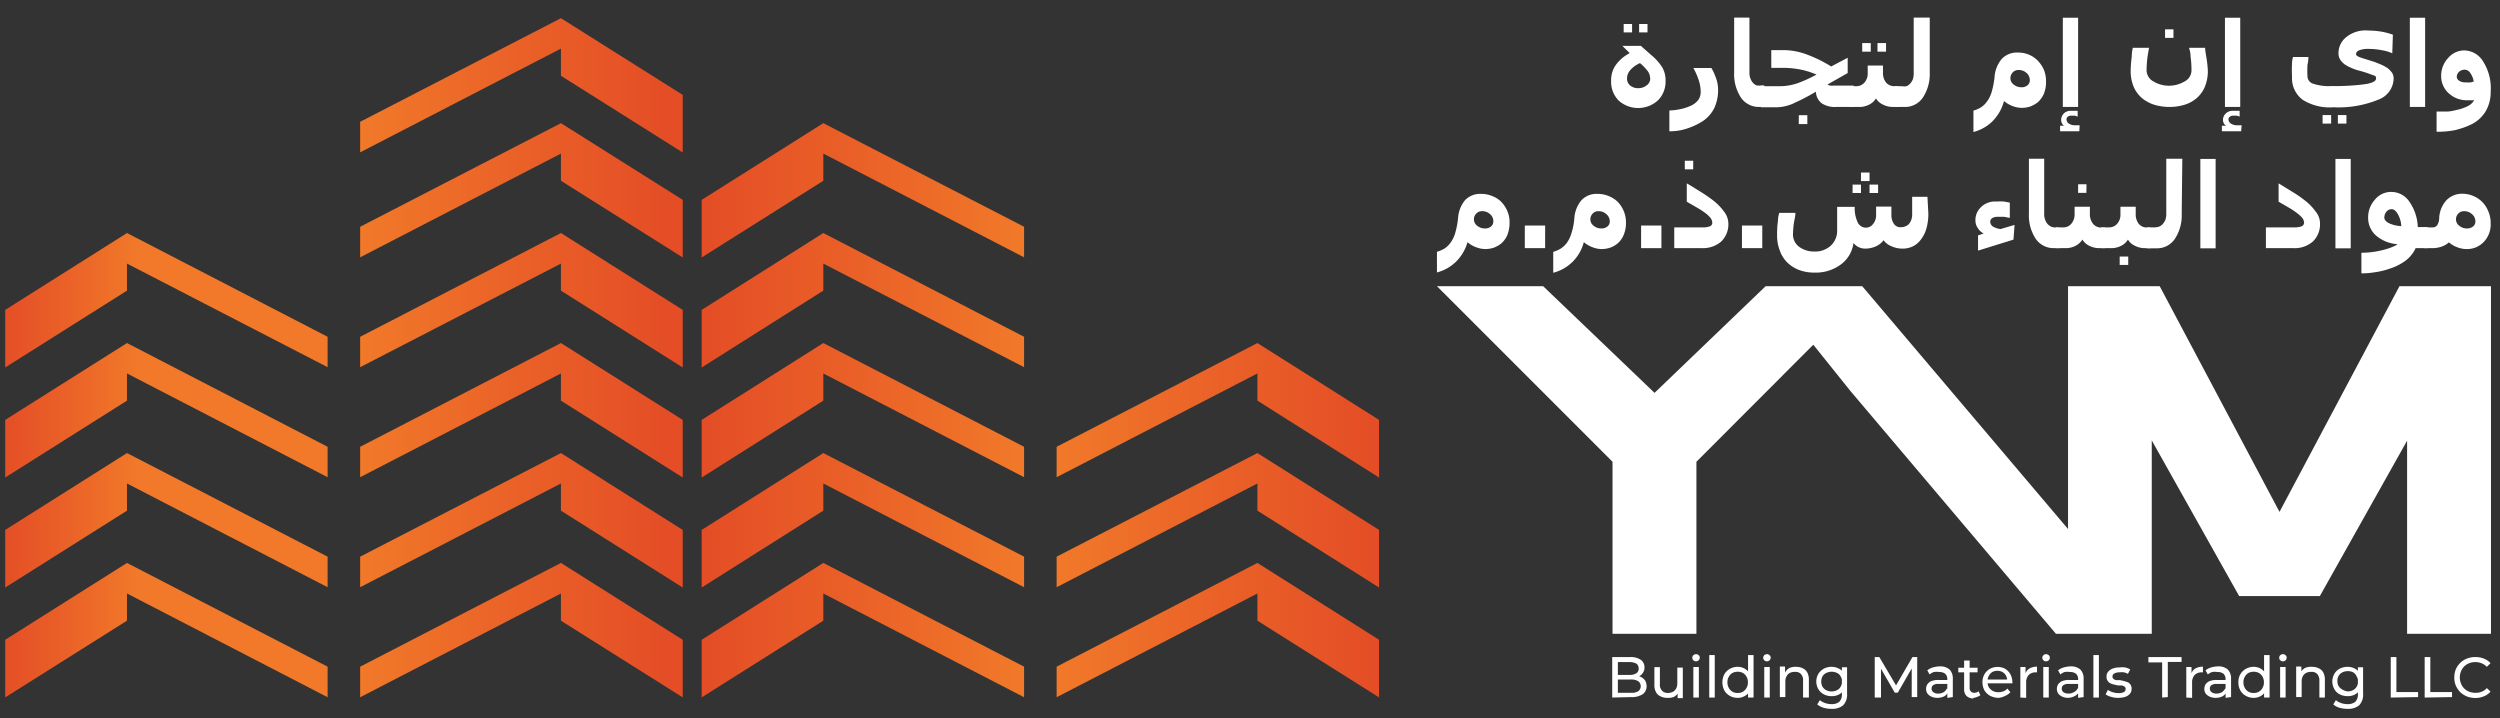 <svg id="Layer_1" data-name="Layer 1" xmlns="http://www.w3.org/2000/svg" xmlns:xlink="http://www.w3.org/1999/xlink" viewBox="0 0 163.61 47"><rect x="0" y="0" width="163.61" height="47" fill="#333333" stroke="none"/><defs><style>.cls-1{fill:#fff;}.cls-10,.cls-11,.cls-12,.cls-13,.cls-14,.cls-15,.cls-16,.cls-17,.cls-18,.cls-19,.cls-2,.cls-3,.cls-4,.cls-5,.cls-6,.cls-7,.cls-8,.cls-9{fill-rule:evenodd;}.cls-2{fill:url(#linear-gradient);}.cls-3{fill:url(#linear-gradient-2);}.cls-4{fill:url(#linear-gradient-3);}.cls-5{fill:url(#linear-gradient-4);}.cls-6{fill:url(#linear-gradient-5);}.cls-7{fill:url(#linear-gradient-6);}.cls-8{fill:url(#linear-gradient-7);}.cls-9{fill:url(#linear-gradient-8);}.cls-10{fill:url(#linear-gradient-9);}.cls-11{fill:url(#linear-gradient-10);}.cls-12{fill:url(#linear-gradient-11);}.cls-13{fill:url(#linear-gradient-12);}.cls-14{fill:url(#linear-gradient-13);}.cls-15{fill:url(#linear-gradient-14);}.cls-16{fill:url(#linear-gradient-15);}.cls-17{fill:url(#linear-gradient-16);}.cls-18{fill:url(#linear-gradient-17);}.cls-19{fill:url(#linear-gradient-18);}</style><linearGradient id="linear-gradient" x1="23.57" y1="34.05" x2="43.83" y2="34.05" gradientUnits="userSpaceOnUse"><stop offset="0" stop-color="#f17929"/><stop offset="0.44" stop-color="#eb6428"/><stop offset="1" stop-color="#e44d26"/></linearGradient><linearGradient id="linear-gradient-2" x1="23.57" y1="26.85" x2="43.83" y2="26.85" xlink:href="#linear-gradient"/><linearGradient id="linear-gradient-3" x1="23.57" y1="19.65" x2="43.83" y2="19.65" xlink:href="#linear-gradient"/><linearGradient id="linear-gradient-4" x1="23.57" y1="12.45" x2="43.83" y2="12.45" xlink:href="#linear-gradient"/><linearGradient id="linear-gradient-5" x1="23.57" y1="41.24" x2="43.83" y2="41.24" xlink:href="#linear-gradient"/><linearGradient id="linear-gradient-6" x1="23.57" y1="5.59" x2="43.83" y2="5.59" xlink:href="#linear-gradient"/><linearGradient id="linear-gradient-7" x1="-0.11" y1="34.05" x2="9.02" y2="34.05" gradientUnits="userSpaceOnUse"><stop offset="0" stop-color="#e44d26"/><stop offset="0.56" stop-color="#eb6428"/><stop offset="1" stop-color="#f17929"/></linearGradient><linearGradient id="linear-gradient-8" x1="-0.11" y1="26.85" x2="9.02" y2="26.85" xlink:href="#linear-gradient-7"/><linearGradient id="linear-gradient-9" x1="-0.11" y1="19.65" x2="9.02" y2="19.65" xlink:href="#linear-gradient-7"/><linearGradient id="linear-gradient-10" x1="-0.11" y1="41.24" x2="9.02" y2="41.24" xlink:href="#linear-gradient-7"/><linearGradient id="linear-gradient-11" x1="45.92" y1="34.05" x2="67.02" y2="34.05" xlink:href="#linear-gradient-7"/><linearGradient id="linear-gradient-12" x1="45.92" y1="26.85" x2="67.02" y2="26.85" xlink:href="#linear-gradient-7"/><linearGradient id="linear-gradient-13" x1="45.92" y1="19.65" x2="67.02" y2="19.65" xlink:href="#linear-gradient-7"/><linearGradient id="linear-gradient-14" x1="45.92" y1="12.45" x2="67.02" y2="12.45" xlink:href="#linear-gradient-7"/><linearGradient id="linear-gradient-15" x1="45.92" y1="41.24" x2="67.02" y2="41.24" xlink:href="#linear-gradient-7"/><linearGradient id="linear-gradient-16" x1="3071.01" y1="34.05" x2="3092.11" y2="34.05" gradientTransform="matrix(-1, 0, 0, 1, 3161.26, 0)" xlink:href="#linear-gradient-7"/><linearGradient id="linear-gradient-17" x1="3071.01" y1="26.85" x2="3092.11" y2="26.85" gradientTransform="matrix(-1, 0, 0, 1, 3161.26, 0)" xlink:href="#linear-gradient-7"/><linearGradient id="linear-gradient-18" x1="3071.01" y1="41.24" x2="3092.11" y2="41.24" gradientTransform="matrix(-1, 0, 0, 1, 3161.26, 0)" xlink:href="#linear-gradient-7"/></defs><polygon class="cls-1" points="163.02 18.73 163.02 41.48 157.53 41.48 157.53 28.84 151.82 39.01 146.54 39.01 140.83 28.84 140.82 28.82 140.82 41.48 134.55 41.48 121.1 25.59 118.67 22.56 111.02 30.22 111.02 41.48 105.53 41.48 105.53 30.22 94.04 18.73 100.99 18.73 108.28 25.71 115.55 18.73 121.87 18.73 122.16 19.07 135.34 34.62 135.34 18.73 141.34 18.73 149.18 33.5 157.03 18.73 163.02 18.73"/><path class="cls-1" d="M105.51,45.65V43h1.17a1.19,1.19,0,0,1,.7.18.58.58,0,0,1,.24.49.57.57,0,0,1-.1.36.61.61,0,0,1-.25.23.85.85,0,0,1-.35.08l.07-.12a.93.93,0,0,1,.39.08.71.71,0,0,1,.28.23.74.74,0,0,1,.1.38.63.63,0,0,1-.25.52,1.31,1.31,0,0,1-.76.19Zm.37-.31h.86a.86.86,0,0,0,.47-.1.41.41,0,0,0,0-.66.86.86,0,0,0-.47-.11h-.89v-.3h.8a.79.79,0,0,0,.44-.11.35.35,0,0,0,.15-.31.37.37,0,0,0-.15-.32.89.89,0,0,0-.44-.1h-.77Z"/><path class="cls-1" d="M109.12,45.67a.93.93,0,0,1-.45-.1.63.63,0,0,1-.3-.28,1,1,0,0,1-.1-.49V43.66h.36v1.1a.58.58,0,0,0,.14.44.5.5,0,0,0,.39.15.73.73,0,0,0,.33-.08.56.56,0,0,0,.21-.22.8.8,0,0,0,.07-.36v-1h.36v2h-.34v-.54l.06.14a.67.67,0,0,1-.29.31A.93.93,0,0,1,109.12,45.67Z"/><path class="cls-1" d="M111,43.28a.24.24,0,0,1-.18-.07.24.24,0,0,1-.07-.16.26.26,0,0,1,.07-.17.29.29,0,0,1,.18-.07.26.26,0,0,1,.17.07.2.2,0,0,1,.07.16.24.24,0,0,1-.24.24Zm-.18,2.37v-2h.36v2Z"/><path class="cls-1" d="M111.86,45.65V42.87h.36v2.78Z"/><path class="cls-1" d="M113.72,45.67a1,1,0,0,1-.51-.13.93.93,0,0,1-.36-.35,1.17,1.17,0,0,1,0-1.07,1,1,0,0,1,.36-.35,1.07,1.07,0,0,1,.51-.13.9.9,0,0,1,.46.12.79.79,0,0,1,.32.33,1.19,1.19,0,0,1,.12.56,1.2,1.2,0,0,1-.12.57.68.68,0,0,1-.32.33A.85.85,0,0,1,113.72,45.67Zm0-.32a.63.63,0,0,0,.34-.08.64.64,0,0,0,.24-.25.72.72,0,0,0,.09-.37.69.69,0,0,0-.09-.36.64.64,0,0,0-.24-.25.74.74,0,0,0-.34-.08.77.77,0,0,0-.34.08.64.64,0,0,0-.24.25.69.69,0,0,0-.09.36.72.72,0,0,0,.09.37.64.64,0,0,0,.24.25A.66.66,0,0,0,113.75,45.35Zm.68.3v-.54l0-.46,0-.46V42.87h.36v2.78Z"/><path class="cls-1" d="M115.64,43.28a.24.24,0,0,1-.18-.07.24.24,0,0,1-.07-.16.26.26,0,0,1,.07-.17.29.29,0,0,1,.18-.07.26.26,0,0,1,.17.07.2.2,0,0,1,.07.16.24.24,0,0,1-.24.24Zm-.18,2.37v-2h.36v2Z"/><path class="cls-1" d="M117.56,43.64a1,1,0,0,1,.43.1.65.65,0,0,1,.29.28,1,1,0,0,1,.1.48v1.15H118v-1.1a.58.58,0,0,0-.14-.44.49.49,0,0,0-.39-.14.74.74,0,0,0-.34.07.5.5,0,0,0-.21.22.68.68,0,0,0-.08.36v1h-.36v-2h.34v.54l0-.14a.69.69,0,0,1,.3-.31A1,1,0,0,1,117.56,43.64Z"/><path class="cls-1" d="M119.87,45.56a1.07,1.07,0,0,1-.51-.12.9.9,0,0,1-.36-.34,1,1,0,0,1,0-1,1,1,0,0,1,.36-.34,1.07,1.07,0,0,1,.51-.12,1,1,0,0,1,.46.11.78.78,0,0,1,.34.31,1.13,1.13,0,0,1,.12.54,1.11,1.11,0,0,1-.12.54.81.81,0,0,1-.34.32A1,1,0,0,1,119.87,45.56Zm0,.83a1.81,1.81,0,0,1-.52-.07,1.11,1.11,0,0,1-.42-.22l.17-.28a1.11,1.11,0,0,0,.34.19,1.23,1.23,0,0,0,.42.07.75.75,0,0,0,.52-.16.69.69,0,0,0,.16-.51V45l0-.39,0-.39v-.55h.34v1.72a1,1,0,0,1-.26.77A1.09,1.09,0,0,1,119.91,46.39Zm0-1.14a.78.78,0,0,0,.35-.08.54.54,0,0,0,.24-.23.64.64,0,0,0,.09-.34.58.58,0,0,0-.09-.33.49.49,0,0,0-.24-.23.81.81,0,0,0-.7,0,.56.56,0,0,0-.25.23.67.67,0,0,0-.08.33.74.74,0,0,0,.08.34.62.62,0,0,0,.25.23A.78.78,0,0,0,119.91,45.25Z"/><path class="cls-1" d="M122.69,45.65V43h.3l1.18,2H124l1.16-2h.31v2.62h-.36V43.59h.09l-1,1.74H124l-1-1.74h.1v2.06Z"/><path class="cls-1" d="M126.79,45.67a.93.93,0,0,1-.39-.08.67.67,0,0,1-.26-.2.54.54,0,0,1-.09-.31.6.6,0,0,1,.08-.29.6.6,0,0,1,.25-.21,1.21,1.21,0,0,1,.47-.08h.63v.26h-.62a.54.54,0,0,0-.36.09.29.29,0,0,0-.09.22.27.27,0,0,0,.12.23.49.49,0,0,0,.32.09.68.68,0,0,0,.35-.09.56.56,0,0,0,.22-.26l.07.25a.61.61,0,0,1-.25.28A1,1,0,0,1,126.79,45.67Zm.65,0v-.42l0-.08v-.72a.48.48,0,0,0-.13-.35.6.6,0,0,0-.4-.12,1.06,1.06,0,0,0-.35,0,.85.85,0,0,0-.28.16l-.15-.27a1,1,0,0,1,.37-.19,1.63,1.63,0,0,1,.45-.07.93.93,0,0,1,.63.2.82.82,0,0,1,.22.61v1.2Z"/><path class="cls-1" d="M128.16,44v-.3h1.26V44Zm1,1.71a.66.66,0,0,1-.46-.16.61.61,0,0,1-.16-.46V43.23h.36V45a.33.33,0,0,0,.08.25.29.29,0,0,0,.23.09.45.45,0,0,0,.28-.1l.11.26a.47.47,0,0,1-.2.1A.61.61,0,0,1,129.12,45.67Z"/><path class="cls-1" d="M130.81,45.67a1.25,1.25,0,0,1-.56-.13,1,1,0,0,1-.38-.36,1.12,1.12,0,0,1-.13-.53,1,1,0,0,1,.13-.52,1,1,0,0,1,.36-.36,1.07,1.07,0,0,1,1,0,1,1,0,0,1,.34.36,1.13,1.13,0,0,1,.13.54.11.11,0,0,1,0,0v.05H130v-.25h1.5l-.14.09a.74.74,0,0,0-.08-.34.66.66,0,0,0-.23-.24.7.7,0,0,0-.33-.08.74.74,0,0,0-.34.08.71.71,0,0,0-.31.58v.06a.71.71,0,0,0,.09.36.75.75,0,0,0,.26.24.79.79,0,0,0,.38.08.83.83,0,0,0,.32-.06.64.64,0,0,0,.25-.18l.2.24a1,1,0,0,1-.34.24A1.23,1.23,0,0,1,130.81,45.67Z"/><path class="cls-1" d="M132.22,45.65v-2h.34v.54l0-.13a.6.6,0,0,1,.27-.32,1,1,0,0,1,.48-.11V44h-.08a.64.64,0,0,0-.46.17.7.7,0,0,0-.17.5v1Z"/><path class="cls-1" d="M133.9,43.28a.21.21,0,0,1-.17-.07.2.2,0,0,1-.07-.16.22.22,0,0,1,.07-.17.24.24,0,0,1,.17-.07.29.29,0,0,1,.18.07.24.24,0,0,1,.07.16.24.24,0,0,1-.25.24Zm-.18,2.37v-2h.36v2Z"/><path class="cls-1" d="M135.35,45.67a.93.93,0,0,1-.39-.08.67.67,0,0,1-.26-.2.54.54,0,0,1-.09-.31.6.6,0,0,1,.08-.29.6.6,0,0,1,.25-.21,1.21,1.21,0,0,1,.47-.08H136v.26h-.62a.54.54,0,0,0-.36.09.29.29,0,0,0-.09.22.28.28,0,0,0,.11.23.54.54,0,0,0,.33.09.68.68,0,0,0,.35-.09A.56.56,0,0,0,136,45l.07.25a.61.61,0,0,1-.25.28A1,1,0,0,1,135.35,45.67Zm.65,0v-.42l0-.08v-.72a.48.48,0,0,0-.13-.35.6.6,0,0,0-.4-.12,1,1,0,0,0-.35,0,.85.85,0,0,0-.28.16l-.15-.27a1,1,0,0,1,.37-.19,1.63,1.63,0,0,1,.45-.07.93.93,0,0,1,.63.2.82.82,0,0,1,.22.61v1.2Z"/><path class="cls-1" d="M137,45.65V42.87h.36v2.78Z"/><path class="cls-1" d="M138.62,45.67a1.41,1.41,0,0,1-.47-.07,1,1,0,0,1-.35-.16l.15-.29a1.12,1.12,0,0,0,.31.15,1.21,1.21,0,0,0,.38.06.75.75,0,0,0,.36-.07.22.22,0,0,0,.11-.2.2.2,0,0,0-.06-.15.75.75,0,0,0-.18-.08l-.25,0-.27-.06a1.35,1.35,0,0,1-.24-.08.42.42,0,0,1-.18-.17.43.43,0,0,1-.07-.27.46.46,0,0,1,.1-.31.64.64,0,0,1,.29-.21,1.15,1.15,0,0,1,.44-.08,1.74,1.74,0,0,1,.39,0,1.26,1.26,0,0,1,.33.13l-.15.29A1.23,1.23,0,0,0,139,44a1.36,1.36,0,0,0-.29,0,.67.67,0,0,0-.35.08.21.21,0,0,0-.11.19.21.21,0,0,0,.06.16.49.49,0,0,0,.18.08l.25,0,.27.06.24.08a.4.4,0,0,1,.18.16.45.45,0,0,1,.07.27.48.48,0,0,1-.1.31.68.68,0,0,1-.3.21A1.52,1.52,0,0,1,138.62,45.67Z"/><path class="cls-1" d="M141.5,45.65v-2.3h-.9V43h2.17v.32h-.9v2.3Z"/><path class="cls-1" d="M143.08,45.65v-2h.34v.54l0-.13a.6.6,0,0,1,.27-.32,1,1,0,0,1,.48-.11V44h-.08a.64.64,0,0,0-.46.17.7.7,0,0,0-.17.5v1Z"/><path class="cls-1" d="M145,45.67a.93.93,0,0,1-.39-.08.67.67,0,0,1-.26-.2.54.54,0,0,1-.09-.31.6.6,0,0,1,.08-.29.6.6,0,0,1,.25-.21,1.21,1.21,0,0,1,.47-.08h.63v.26h-.62a.54.54,0,0,0-.36.09.29.29,0,0,0-.09.22.27.27,0,0,0,.12.23.49.49,0,0,0,.32.09.68.68,0,0,0,.35-.09.56.56,0,0,0,.22-.26l.07.25a.61.61,0,0,1-.25.28A1,1,0,0,1,145,45.67Zm.65,0v-.42l0-.08v-.72a.48.48,0,0,0-.13-.35.6.6,0,0,0-.4-.12,1.06,1.06,0,0,0-.35,0,.85.85,0,0,0-.28.16l-.15-.27a1,1,0,0,1,.37-.19,1.63,1.63,0,0,1,.45-.07.93.93,0,0,1,.63.2.82.82,0,0,1,.22.61v1.2Z"/><path class="cls-1" d="M147.49,45.67a1,1,0,0,1-.51-.13.93.93,0,0,1-.36-.35,1.05,1.05,0,0,1-.13-.54,1,1,0,0,1,.13-.53,1,1,0,0,1,.36-.35,1.07,1.07,0,0,1,.51-.13.9.9,0,0,1,.46.12.79.79,0,0,1,.32.33,1.19,1.19,0,0,1,.12.56,1.2,1.2,0,0,1-.12.57.73.73,0,0,1-.32.33A.88.88,0,0,1,147.49,45.67Zm0-.32a.63.63,0,0,0,.34-.08.64.64,0,0,0,.24-.25.72.72,0,0,0,.09-.37.69.69,0,0,0-.09-.36.64.64,0,0,0-.24-.25.74.74,0,0,0-.34-.08.77.77,0,0,0-.34.08.64.64,0,0,0-.24.25.69.69,0,0,0-.09.36.72.72,0,0,0,.09.37.64.64,0,0,0,.24.25A.66.66,0,0,0,147.52,45.35Zm.68.3v-.54l0-.46,0-.46V42.87h.36v2.78Z"/><path class="cls-1" d="M149.4,43.28a.22.22,0,0,1-.17-.07.2.2,0,0,1-.07-.16.22.22,0,0,1,.07-.17.26.26,0,0,1,.17-.07.29.29,0,0,1,.18.07.24.24,0,0,1,.07.16.24.24,0,0,1-.07.17A.23.23,0,0,1,149.4,43.28Zm-.18,2.37v-2h.36v2Z"/><path class="cls-1" d="M151.33,43.64a1,1,0,0,1,.43.1.65.65,0,0,1,.29.28,1,1,0,0,1,.1.48v1.15h-.36v-1.1a.63.63,0,0,0-.14-.44.49.49,0,0,0-.39-.14.74.74,0,0,0-.34.07.58.58,0,0,0-.22.22.8.8,0,0,0-.07.36v1h-.36v-2h.34v.54l-.05-.14a.69.69,0,0,1,.3-.31A1,1,0,0,1,151.33,43.64Z"/><path class="cls-1" d="M153.64,45.56a1.14,1.14,0,0,1-.52-.12.82.82,0,0,1-.35-.34,1,1,0,0,1,0-1,.88.88,0,0,1,.35-.34,1.14,1.14,0,0,1,.52-.12,1,1,0,0,1,.46.11.84.84,0,0,1,.34.31,1.13,1.13,0,0,1,.12.54,1.11,1.11,0,0,1-.12.54.87.87,0,0,1-.34.32A1,1,0,0,1,153.64,45.56Zm0,.83a1.93,1.93,0,0,1-.53-.07,1.06,1.06,0,0,1-.41-.22l.17-.28a1,1,0,0,0,.34.19,1.16,1.16,0,0,0,.42.07.75.75,0,0,0,.52-.16.69.69,0,0,0,.16-.51V45l0-.39,0-.39v-.55h.34v1.72a1,1,0,0,1-.26.77A1.09,1.09,0,0,1,153.68,46.39Zm0-1.14a.78.78,0,0,0,.35-.08.66.66,0,0,0,.24-.23.64.64,0,0,0,.09-.34.58.58,0,0,0-.09-.33A.59.59,0,0,0,154,44a.81.81,0,0,0-.7,0,.56.56,0,0,0-.25.23.58.58,0,0,0-.08.33.63.63,0,0,0,.08.34.62.62,0,0,0,.25.23A.78.78,0,0,0,153.68,45.25Z"/><path class="cls-1" d="M156.46,45.65V43h.37v2.29h1.42v.33Z"/><path class="cls-1" d="M158.68,45.65V43h.37v2.29h1.42v.33Z"/><path class="cls-1" d="M162,45.68a1.63,1.63,0,0,1-.55-.1,1.44,1.44,0,0,1-.44-.28,1.55,1.55,0,0,1-.29-.43,1.32,1.32,0,0,1-.1-.53,1.33,1.33,0,0,1,.1-.54,1.3,1.3,0,0,1,.73-.7A1.47,1.47,0,0,1,162,43a1.42,1.42,0,0,1,.55.1,1.15,1.15,0,0,1,.44.3l-.24.24a1,1,0,0,0-.34-.23,1.06,1.06,0,0,0-.4-.08,1.1,1.1,0,0,0-.41.07,1,1,0,0,0-.33.21,1,1,0,0,0-.21.32,1.11,1.11,0,0,0-.08.41,1.06,1.06,0,0,0,.08.4,1,1,0,0,0,.21.32,1,1,0,0,0,.33.21,1.1,1.1,0,0,0,.41.07,1.05,1.05,0,0,0,.4-.07.88.88,0,0,0,.34-.24l.24.23a1.07,1.07,0,0,1-.44.31A1.43,1.43,0,0,1,162,45.68Z"/><path class="cls-1" d="M109,5.29a1.72,1.72,0,0,1-.51,1.29,1.92,1.92,0,0,1-2.56,0,1.74,1.74,0,0,1-.49-1.29,1.7,1.7,0,0,1,.28-1,2.43,2.43,0,0,1,.79-.73l.14-.09L106.17,3h1.21l.68.6a3.34,3.34,0,0,1,.73.82A1.66,1.66,0,0,1,109,5.29Zm-2.19-3.17h-.55V1.57h.55Zm1.18,3a.78.78,0,0,0-.16-.47,3.2,3.2,0,0,0-.49-.51l-.05,0-.14.08a1.66,1.66,0,0,0-.5.42.82.82,0,0,0-.17.53.56.56,0,0,0,.2.42.78.78,0,0,0,.54.18.83.83,0,0,0,.55-.19A.55.55,0,0,0,108,5.12Zm-.17-3h-.55V1.57h.55Z"/><path class="cls-1" d="M112.44,5.87a2.76,2.76,0,0,1-.27,1.24,2.22,2.22,0,0,1-.92.93,4.67,4.67,0,0,1-1,.42,3.42,3.42,0,0,1-1,.13V7.23a3.79,3.79,0,0,0,.63-.07,3,3,0,0,0,.68-.2,1.33,1.33,0,0,0,.56-.39.9.9,0,0,0,.18-.57,2.53,2.53,0,0,0-.17-.87,4.19,4.19,0,0,0-.31-.68v0H112a3.23,3.23,0,0,1,.26.55A2.3,2.3,0,0,1,112.44,5.87Z"/><path class="cls-1" d="M115.5,7h-.37a1.42,1.42,0,0,1-1.2-.62,2.78,2.78,0,0,1-.44-1.63V1.15h1v3.6a1,1,0,0,0,.07.4.88.88,0,0,0,.16.27.66.66,0,0,0,.24.17.94.94,0,0,0,.3,0h.2Z"/><path class="cls-1" d="M118.84,6a12.94,12.94,0,0,1-1.33.7,2.87,2.87,0,0,1-1.17.32h-1.1V5.64h1.13a3.61,3.61,0,0,0,1.29-.2,9,9,0,0,0,1.22-.56,5.35,5.35,0,0,0-1-.32,6.11,6.11,0,0,0-1.2-.12h-.76V3.28h.8a4.38,4.38,0,0,1,1.4.24,8.74,8.74,0,0,1,1.72.83l1.08-.57v1l-1.32.75a.61.61,0,0,0,.17.07.75.75,0,0,0,.23,0h1.31V7h-1.15a1.55,1.55,0,0,1-.94-.24A1,1,0,0,1,118.84,6Zm-.56,2.12h-.56V7.54h.56Z"/><path class="cls-1" d="M124.27,7h-.37a1.42,1.42,0,0,1-.7-.17,1,1,0,0,1-.43-.39,1.06,1.06,0,0,1-.45.41,1.41,1.41,0,0,1-.67.15H121V5.64h.46a.68.68,0,0,0,.55-.23.89.89,0,0,0,.22-.66V4.29h1v.46a1,1,0,0,0,.2.65.7.7,0,0,0,.56.24h.21Zm-1.84-3.62h-.56V2.82h.56Zm1,0h-.56V2.82h.56Z"/><path class="cls-1" d="M126.29,4.75a2.79,2.79,0,0,1-.44,1.62,1.4,1.4,0,0,1-1.21.63H124V5.64h.47a.79.79,0,0,0,.3,0,.66.66,0,0,0,.24-.17,1,1,0,0,0,.17-.27,1.16,1.16,0,0,0,.06-.4V1.15h1.05Z"/><path class="cls-1" d="M133.33,3.94a2.15,2.15,0,0,1,.42.6,2,2,0,0,1,.15.79,2,2,0,0,1-.16.85,1.58,1.58,0,0,1-.4.53,1.88,1.88,0,0,1-.5.27,1.92,1.92,0,0,1-.5.08,1.76,1.76,0,0,1-.63-.12,1.84,1.84,0,0,1-.56-.33A2.92,2.92,0,0,1,130.33,8a2.8,2.8,0,0,1-1.18.64V7.24a2.22,2.22,0,0,0,.47-.2,1.44,1.44,0,0,0,.39-.36,2,2,0,0,0,.32-.62,5.59,5.59,0,0,0,.2-1A2.06,2.06,0,0,1,131,3.86a1.36,1.36,0,0,1,1.07-.42,1.8,1.8,0,0,1,.69.13A1.73,1.73,0,0,1,133.33,3.94Zm-.49,1.3a.62.62,0,0,0-.22-.47.76.76,0,0,0-.52-.19.51.51,0,0,0-.38.16.54.54,0,0,0-.15.38.51.51,0,0,0,.21.41.76.76,0,0,0,.51.18.57.57,0,0,0,.4-.13A.42.42,0,0,0,132.84,5.24Z"/><path class="cls-1" d="M136.08,8.59h-1.26V8.23h.27a.29.29,0,0,1-.14-.15.49.49,0,0,1-.06-.23.61.61,0,0,1,.17-.42.65.65,0,0,1,.48-.18l.3,0,.13,0v.38h0l-.18-.06-.22,0a.37.37,0,0,0-.25.07.22.22,0,0,0-.08.18.35.35,0,0,0,.17.28.78.78,0,0,0,.41.1h.28ZM136,7H135V1.16H136Z"/><path class="cls-1" d="M144.49,4.62a2.69,2.69,0,0,1-.2,1.07,2,2,0,0,1-.54.74,2.22,2.22,0,0,1-.8.43A3.46,3.46,0,0,1,142,7a3.52,3.52,0,0,1-1-.14,2.42,2.42,0,0,1-.81-.43,2.08,2.08,0,0,1-.55-.74,2.69,2.69,0,0,1-.2-1.07,8.2,8.2,0,0,1,.07-.91c0-.35.07-.54.07-.58h1.06v0l-.09.54a7.26,7.26,0,0,0-.07.92.84.84,0,0,0,.47.75,1.93,1.93,0,0,0,1,.27,2,2,0,0,0,1-.27.82.82,0,0,0,.47-.75,6.54,6.54,0,0,0-.06-.89c0-.29-.08-.48-.1-.57v0h1.05q0,.14.09.66A7.62,7.62,0,0,1,144.49,4.62Zm-2.25-2.14h-.55V1.92h.55Z"/><path class="cls-1" d="M146.67,8.59h-1.26V8.23h.28a.36.36,0,0,1-.15-.15.49.49,0,0,1-.06-.23.58.58,0,0,1,.18-.42.65.65,0,0,1,.48-.18l.29,0,.14,0v.38h0l-.18-.06-.22,0a.33.33,0,0,0-.24.07.2.2,0,0,0-.09.18.34.34,0,0,0,.18.28.76.76,0,0,0,.41.1h.27ZM146.61,7h-1V1.16h1Z"/><path class="cls-1" d="M156.56,3.49h0a2.49,2.49,0,0,0-.66-.2A4.68,4.68,0,0,0,155,3.2a1.58,1.58,0,0,0-.6.09c-.14.06-.21.14-.21.25s.13.17.4.26l.83.26.44.18a3.15,3.15,0,0,1,.41.23,1.58,1.58,0,0,1,.28.3.7.7,0,0,1,.1.38,1.51,1.51,0,0,1-1,1.37,6.85,6.85,0,0,1-2.94.5,3.32,3.32,0,0,1-2-.48A1.76,1.76,0,0,1,150,5a7.08,7.08,0,0,1,0-.85c0-.25.06-.39.07-.42h1v.06s0,.2-.06.46a6.58,6.58,0,0,0,0,.74.51.51,0,0,0,.32.47,3.2,3.2,0,0,0,1.28.17,14.36,14.36,0,0,0,2.16-.12c.49-.07.73-.2.73-.38s-.09-.17-.28-.24a7,7,0,0,0-.84-.27,3.14,3.14,0,0,1-.51-.18,2.48,2.48,0,0,1-.44-.24,1.32,1.32,0,0,1-.28-.3.77.77,0,0,1-.11-.4,1.34,1.34,0,0,1,.52-1.08A2,2,0,0,1,155,2a5.11,5.11,0,0,1,.9.08,4.51,4.51,0,0,1,.7.19Zm-4,4.6H152V7.53h.56Zm1,0H153V7.53h.56Z"/><path class="cls-1" d="M158.71,7h-1V1.16h1Z"/><path class="cls-1" d="M163,6a2.45,2.45,0,0,1-.35,1.32,2.27,2.27,0,0,1-1,.86,5.3,5.3,0,0,1-1,.34,5.62,5.62,0,0,1-1.19.1V7.3c.21,0,.43,0,.66,0s.46-.06.68-.11a3.1,3.1,0,0,0,.69-.24,1,1,0,0,0,.43-.39l-.21,0-.2,0a1.74,1.74,0,0,1-1.24-.44A1.5,1.5,0,0,1,159.76,5a1.69,1.69,0,0,1,.46-1.21,1.39,1.39,0,0,1,1.06-.49,1.47,1.47,0,0,1,1.23.73A3.26,3.26,0,0,1,163,6Zm-1.11-.66a1.31,1.31,0,0,0-.23-.57.44.44,0,0,0-.36-.21.55.55,0,0,0-.36.13.47.47,0,0,0-.16.34.33.33,0,0,0,.15.25.75.75,0,0,0,.46.11,1.62,1.62,0,0,0,.31,0Z"/><path class="cls-1" d="M98.22,13.18a1.94,1.94,0,0,1,.41.6,1.77,1.77,0,0,1,.16.79,2.11,2.11,0,0,1-.16.85,1.58,1.58,0,0,1-.4.53,1.88,1.88,0,0,1-.5.27,1.92,1.92,0,0,1-.51.08,1.75,1.75,0,0,1-.62-.12,1.84,1.84,0,0,1-.56-.33,2.92,2.92,0,0,1-.82,1.34,2.8,2.8,0,0,1-1.18.64V16.48a2.22,2.22,0,0,0,.47-.2,1.44,1.44,0,0,0,.39-.36,2,2,0,0,0,.32-.62,5.59,5.59,0,0,0,.2-1,2.06,2.06,0,0,1,.45-1.19,1.36,1.36,0,0,1,1.07-.42,1.8,1.8,0,0,1,.69.13A1.73,1.73,0,0,1,98.22,13.18Zm-.49,1.3a.6.6,0,0,0-.22-.47.76.76,0,0,0-.52-.19.51.51,0,0,0-.38.16.52.52,0,0,0-.15.38.51.51,0,0,0,.21.41.76.76,0,0,0,.51.18.58.58,0,0,0,.4-.13A.42.42,0,0,0,97.73,14.48Z"/><path class="cls-1" d="M101.12,16.24H99.79V14.76h1.33Z"/><path class="cls-1" d="M105.84,13.18a1.94,1.94,0,0,1,.41.6,1.92,1.92,0,0,1,.16.79,2,2,0,0,1-.17.85,1.46,1.46,0,0,1-.4.53,1.62,1.62,0,0,1-.5.27,1.8,1.8,0,0,1-.5.08,1.67,1.67,0,0,1-.62-.12,2,2,0,0,1-.57-.33,2.77,2.77,0,0,1-2,2V16.48a1.85,1.85,0,0,0,.47-.2,1.47,1.47,0,0,0,.4-.36,2,2,0,0,0,.31-.62,4.27,4.27,0,0,0,.2-1,2.06,2.06,0,0,1,.46-1.19,1.35,1.35,0,0,1,1.07-.42,1.8,1.8,0,0,1,.69.13A1.83,1.83,0,0,1,105.84,13.18Zm-.49,1.3a.61.61,0,0,0-.23-.47.74.74,0,0,0-.51-.19.49.49,0,0,0-.38.16.52.52,0,0,0-.15.38.51.51,0,0,0,.21.41.76.76,0,0,0,.51.18.58.58,0,0,0,.4-.13A.42.42,0,0,0,105.35,14.48Z"/><path class="cls-1" d="M108.73,16.24H107.4V14.76h1.33Z"/><path class="cls-1" d="M112.16,13.15a3.68,3.68,0,0,1,.67.7,1.29,1.29,0,0,1,.28.75,1.57,1.57,0,0,1-.47,1.21,1.83,1.83,0,0,1-1.26.43h-1.81V14.88h1.8a1.43,1.43,0,0,0,.54-.07.26.26,0,0,0,.15-.23.56.56,0,0,0-.12-.32,1.78,1.78,0,0,0-.34-.32,4.7,4.7,0,0,0-.52-.34l-.69-.4V12h0c.25.14.53.32.87.53A9.89,9.89,0,0,1,112.16,13.15Zm-1.35-2.07h-.55v-.56h.55Z"/><path class="cls-1" d="M115.33,16.24H114V14.76h1.33Z"/><path class="cls-1" d="M126.2,14a3.68,3.68,0,0,1-.11.89,2.18,2.18,0,0,1-.33.72,1.55,1.55,0,0,1-.53.49,1.51,1.51,0,0,1-.73.17,1.72,1.72,0,0,1-.75-.17,1.11,1.11,0,0,1-.48-.38,1.3,1.3,0,0,1-.52.41,1.77,1.77,0,0,1-.69.14,1,1,0,0,1-.43-.1.89.89,0,0,1-.33-.27,2.07,2.07,0,0,1-.83,1.41,2.74,2.74,0,0,1-1.7.53,2.82,2.82,0,0,1-1-.16,2.25,2.25,0,0,1-.77-.47,2,2,0,0,1-.51-.78,2.71,2.71,0,0,1-.19-1.06,6.41,6.41,0,0,1,.06-.95c0-.26.07-.42.08-.49h1.06v0s0,.21-.08.54a6,6,0,0,0-.08.86,1,1,0,0,0,.4.82,1.63,1.63,0,0,0,1,.31,1.49,1.49,0,0,0,1.08-.39,1.32,1.32,0,0,0,.41-1c0-.35,0-.69,0-1s0-.5,0-.53h1.15a2.18,2.18,0,0,0,.19,1,.6.6,0,0,0,.52.36.59.59,0,0,0,.49-.24.87.87,0,0,0,.2-.58v-.56h1v.57a1,1,0,0,0,.16.55.5.5,0,0,0,.45.23.76.76,0,0,0,.54-.21,1,1,0,0,0,.21-.68v-1.1h1Zm-4.41-1.37h-.55v-.55h.55Zm.56-.78h-.56v-.56h.56Zm.56.78h-.56v-.55h.56Z"/><path class="cls-1" d="M131.77,15.68l-2.32.72v-1l.37-.12a.87.87,0,0,1-.36-.32.88.88,0,0,1-.18-.51,1.16,1.16,0,0,1,.37-.9,1.3,1.3,0,0,1,1-.36,3.73,3.73,0,0,1,.5,0l.38.07v1h0l-.36-.07-.44,0a.64.64,0,0,0-.36.09.28.28,0,0,0-.12.23.38.38,0,0,0,.18.32,1.28,1.28,0,0,0,.49.16l.92-.27Z"/><path class="cls-1" d="M134.79,16.24h-.36a1.42,1.42,0,0,1-1.21-.62,2.78,2.78,0,0,1-.44-1.63v-3.6h1V14a1,1,0,0,0,.07.4.88.88,0,0,0,.16.27.81.81,0,0,0,.24.17.94.94,0,0,0,.3.05h.2Z"/><path class="cls-1" d="M137.78,16.24h-.38a1.45,1.45,0,0,1-.7-.17,1.07,1.07,0,0,1-.42-.39,1.19,1.19,0,0,1-.45.41,1.41,1.41,0,0,1-.67.15h-.63V14.88H135a.68.68,0,0,0,.55-.23.94.94,0,0,0,.22-.66v-.46h1V14a1,1,0,0,0,.21.65.68.68,0,0,0,.56.24h.21Zm-1.24-3.62H136v-.56h.55Z"/><path class="cls-1" d="M140.76,16.24h-.38a1.41,1.41,0,0,1-.69-.17,1,1,0,0,1-.43-.39,1.06,1.06,0,0,1-.45.41,1.41,1.41,0,0,1-.67.15h-.63V14.88H138a.68.68,0,0,0,.55-.23.89.89,0,0,0,.22-.66v-.46h1V14a1,1,0,0,0,.2.65.7.7,0,0,0,.56.24h.21Zm-1.48,1.1h-.56v-.55h.56Z"/><path class="cls-1" d="M142.78,14a2.79,2.79,0,0,1-.44,1.62,1.4,1.4,0,0,1-1.21.63h-.64V14.88H141a1,1,0,0,0,.3-.05.66.66,0,0,0,.24-.17,1,1,0,0,0,.17-.27,1.16,1.16,0,0,0,.06-.4v-3.6h1.05Z"/><path class="cls-1" d="M145,16.25h-1V10.4h1Z"/><path class="cls-1" d="M150.88,13.15a3.39,3.39,0,0,1,.67.7,1.23,1.23,0,0,1,.28.75,1.57,1.57,0,0,1-.47,1.21,1.81,1.81,0,0,1-1.26.43h-1.81V14.88h1.81a1.37,1.37,0,0,0,.53-.07.27.27,0,0,0,.16-.23.56.56,0,0,0-.12-.32,2.26,2.26,0,0,0-.35-.32,5.64,5.64,0,0,0-.51-.34l-.69-.4V12h0l.86.53A7.59,7.59,0,0,1,150.88,13.15Z"/><path class="cls-1" d="M153.84,16.25h-1V10.4h1Z"/><path class="cls-1" d="M158.89,16.24h0l-.47,0-.33,0a2.17,2.17,0,0,1-.69.84,3.55,3.55,0,0,1-1,.5,5.07,5.07,0,0,1-1,.24,5.33,5.33,0,0,1-.86.07V16.54a5.45,5.45,0,0,0,1-.09,5.57,5.57,0,0,0,.76-.19,3.33,3.33,0,0,0,.47-.19l.14-.09a2.38,2.38,0,0,1-1.43-.58,1.54,1.54,0,0,1-.5-1.14,1.72,1.72,0,0,1,.45-1.2,1.35,1.35,0,0,1,1.07-.5,1.43,1.43,0,0,1,1.18.64,3.09,3.09,0,0,1,.55,1.66h.64Zm-1.74-1.44a1.76,1.76,0,0,0-.24-.81q-.18-.3-.39-.3a.43.43,0,0,0-.34.16.6.6,0,0,0-.14.39c0,.15.11.27.33.38A2.24,2.24,0,0,0,157.15,14.8Z"/><path class="cls-1" d="M163,14.63a1.65,1.65,0,0,1-.45,1.2,1.49,1.49,0,0,1-1.11.47,1.68,1.68,0,0,1-.63-.12,1.64,1.64,0,0,1-.54-.32,1.47,1.47,0,0,1-.48.28,1.89,1.89,0,0,1-.63.1h-.55V14.88h.57a.34.34,0,0,0,.34-.18.86.86,0,0,0,.11-.41,1.86,1.86,0,0,1,.45-1.16,1.41,1.41,0,0,1,1.08-.45,1.81,1.81,0,0,1,.69.14,1.77,1.77,0,0,1,.58.38,1.81,1.81,0,0,1,.41.62A1.92,1.92,0,0,1,163,14.63ZM162,14.48a.61.61,0,0,0-.23-.47.75.75,0,0,0-.51-.19.49.49,0,0,0-.38.16.52.52,0,0,0-.15.38.51.51,0,0,0,.21.41.74.74,0,0,0,.51.18.6.6,0,0,0,.4-.13A.42.42,0,0,0,162,14.48Z"/><polygon class="cls-2" points="44.68 34.68 36.71 29.65 23.57 36.43 23.57 38.43 36.71 31.64 36.71 33.42 44.68 38.45 44.68 34.68 44.68 34.68"/><polygon class="cls-3" points="44.68 27.48 36.71 22.45 23.57 29.24 23.57 31.23 36.71 24.44 36.71 26.22 44.68 31.25 44.68 27.48 44.68 27.48"/><polygon class="cls-4" points="44.68 20.28 36.71 15.25 23.57 22.04 23.57 24.03 36.71 17.25 36.71 19.02 44.68 24.05 44.68 20.28 44.68 20.28"/><polygon class="cls-5" points="44.68 13.08 36.71 8.06 23.57 14.84 23.57 16.84 36.71 10.05 36.71 11.83 44.68 16.85 44.68 13.08 44.68 13.08"/><polygon class="cls-6" points="44.68 41.87 36.71 36.84 23.57 43.63 23.57 45.63 36.71 38.84 36.71 40.62 44.68 45.64 44.68 41.87 44.68 41.87"/><polygon class="cls-7" points="44.68 6.21 36.71 1.19 23.57 7.97 23.57 9.97 36.71 3.18 36.71 4.96 44.68 9.98 44.68 6.21 44.68 6.21"/><polygon class="cls-8" points="0.34 34.68 8.31 29.65 21.44 36.43 21.44 38.43 8.31 31.64 8.31 33.42 0.34 38.45 0.34 34.68 0.34 34.68"/><polygon class="cls-9" points="0.34 27.48 8.31 22.45 21.44 29.24 21.44 31.23 8.31 24.44 8.31 26.22 0.34 31.25 0.34 27.48 0.34 27.48"/><polygon class="cls-10" points="0.34 20.28 8.31 15.25 21.44 22.04 21.44 24.03 8.31 17.25 8.31 19.02 0.34 24.05 0.34 20.28 0.34 20.28"/><polygon class="cls-11" points="0.34 41.87 8.31 36.84 21.44 43.63 21.44 45.63 8.31 38.84 8.31 40.62 0.34 45.64 0.34 41.87 0.34 41.87"/><polygon class="cls-12" points="45.92 34.68 53.88 29.65 67.02 36.43 67.02 38.43 53.88 31.64 53.88 33.42 45.92 38.45 45.92 34.68 45.92 34.68"/><polygon class="cls-13" points="45.92 27.48 53.88 22.45 67.02 29.24 67.02 31.23 53.88 24.44 53.88 26.22 45.92 31.25 45.92 27.48 45.92 27.48"/><polygon class="cls-14" points="45.92 20.28 53.88 15.25 67.02 22.04 67.02 24.03 53.88 17.25 53.88 19.02 45.92 24.05 45.92 20.28 45.92 20.28"/><polygon class="cls-15" points="45.92 13.08 53.88 8.06 67.02 14.84 67.02 16.84 53.88 10.05 53.88 11.83 45.92 16.85 45.92 13.08 45.92 13.08"/><polygon class="cls-16" points="45.92 41.87 53.88 36.84 67.02 43.63 67.02 45.63 53.88 38.84 53.88 40.62 45.92 45.64 45.92 41.87 45.92 41.87"/><polygon class="cls-17" points="90.25 34.68 82.29 29.65 69.15 36.43 69.15 38.43 82.29 31.64 82.29 33.42 90.25 38.45 90.25 34.68 90.25 34.68"/><polygon class="cls-18" points="90.25 27.48 82.29 22.45 69.15 29.24 69.15 31.23 82.29 24.44 82.29 26.22 90.25 31.25 90.25 27.48 90.25 27.48"/><polygon class="cls-19" points="90.25 41.87 82.29 36.84 69.15 43.63 69.15 45.63 82.29 38.84 82.29 40.62 90.25 45.64 90.25 41.87 90.25 41.87"/></svg>